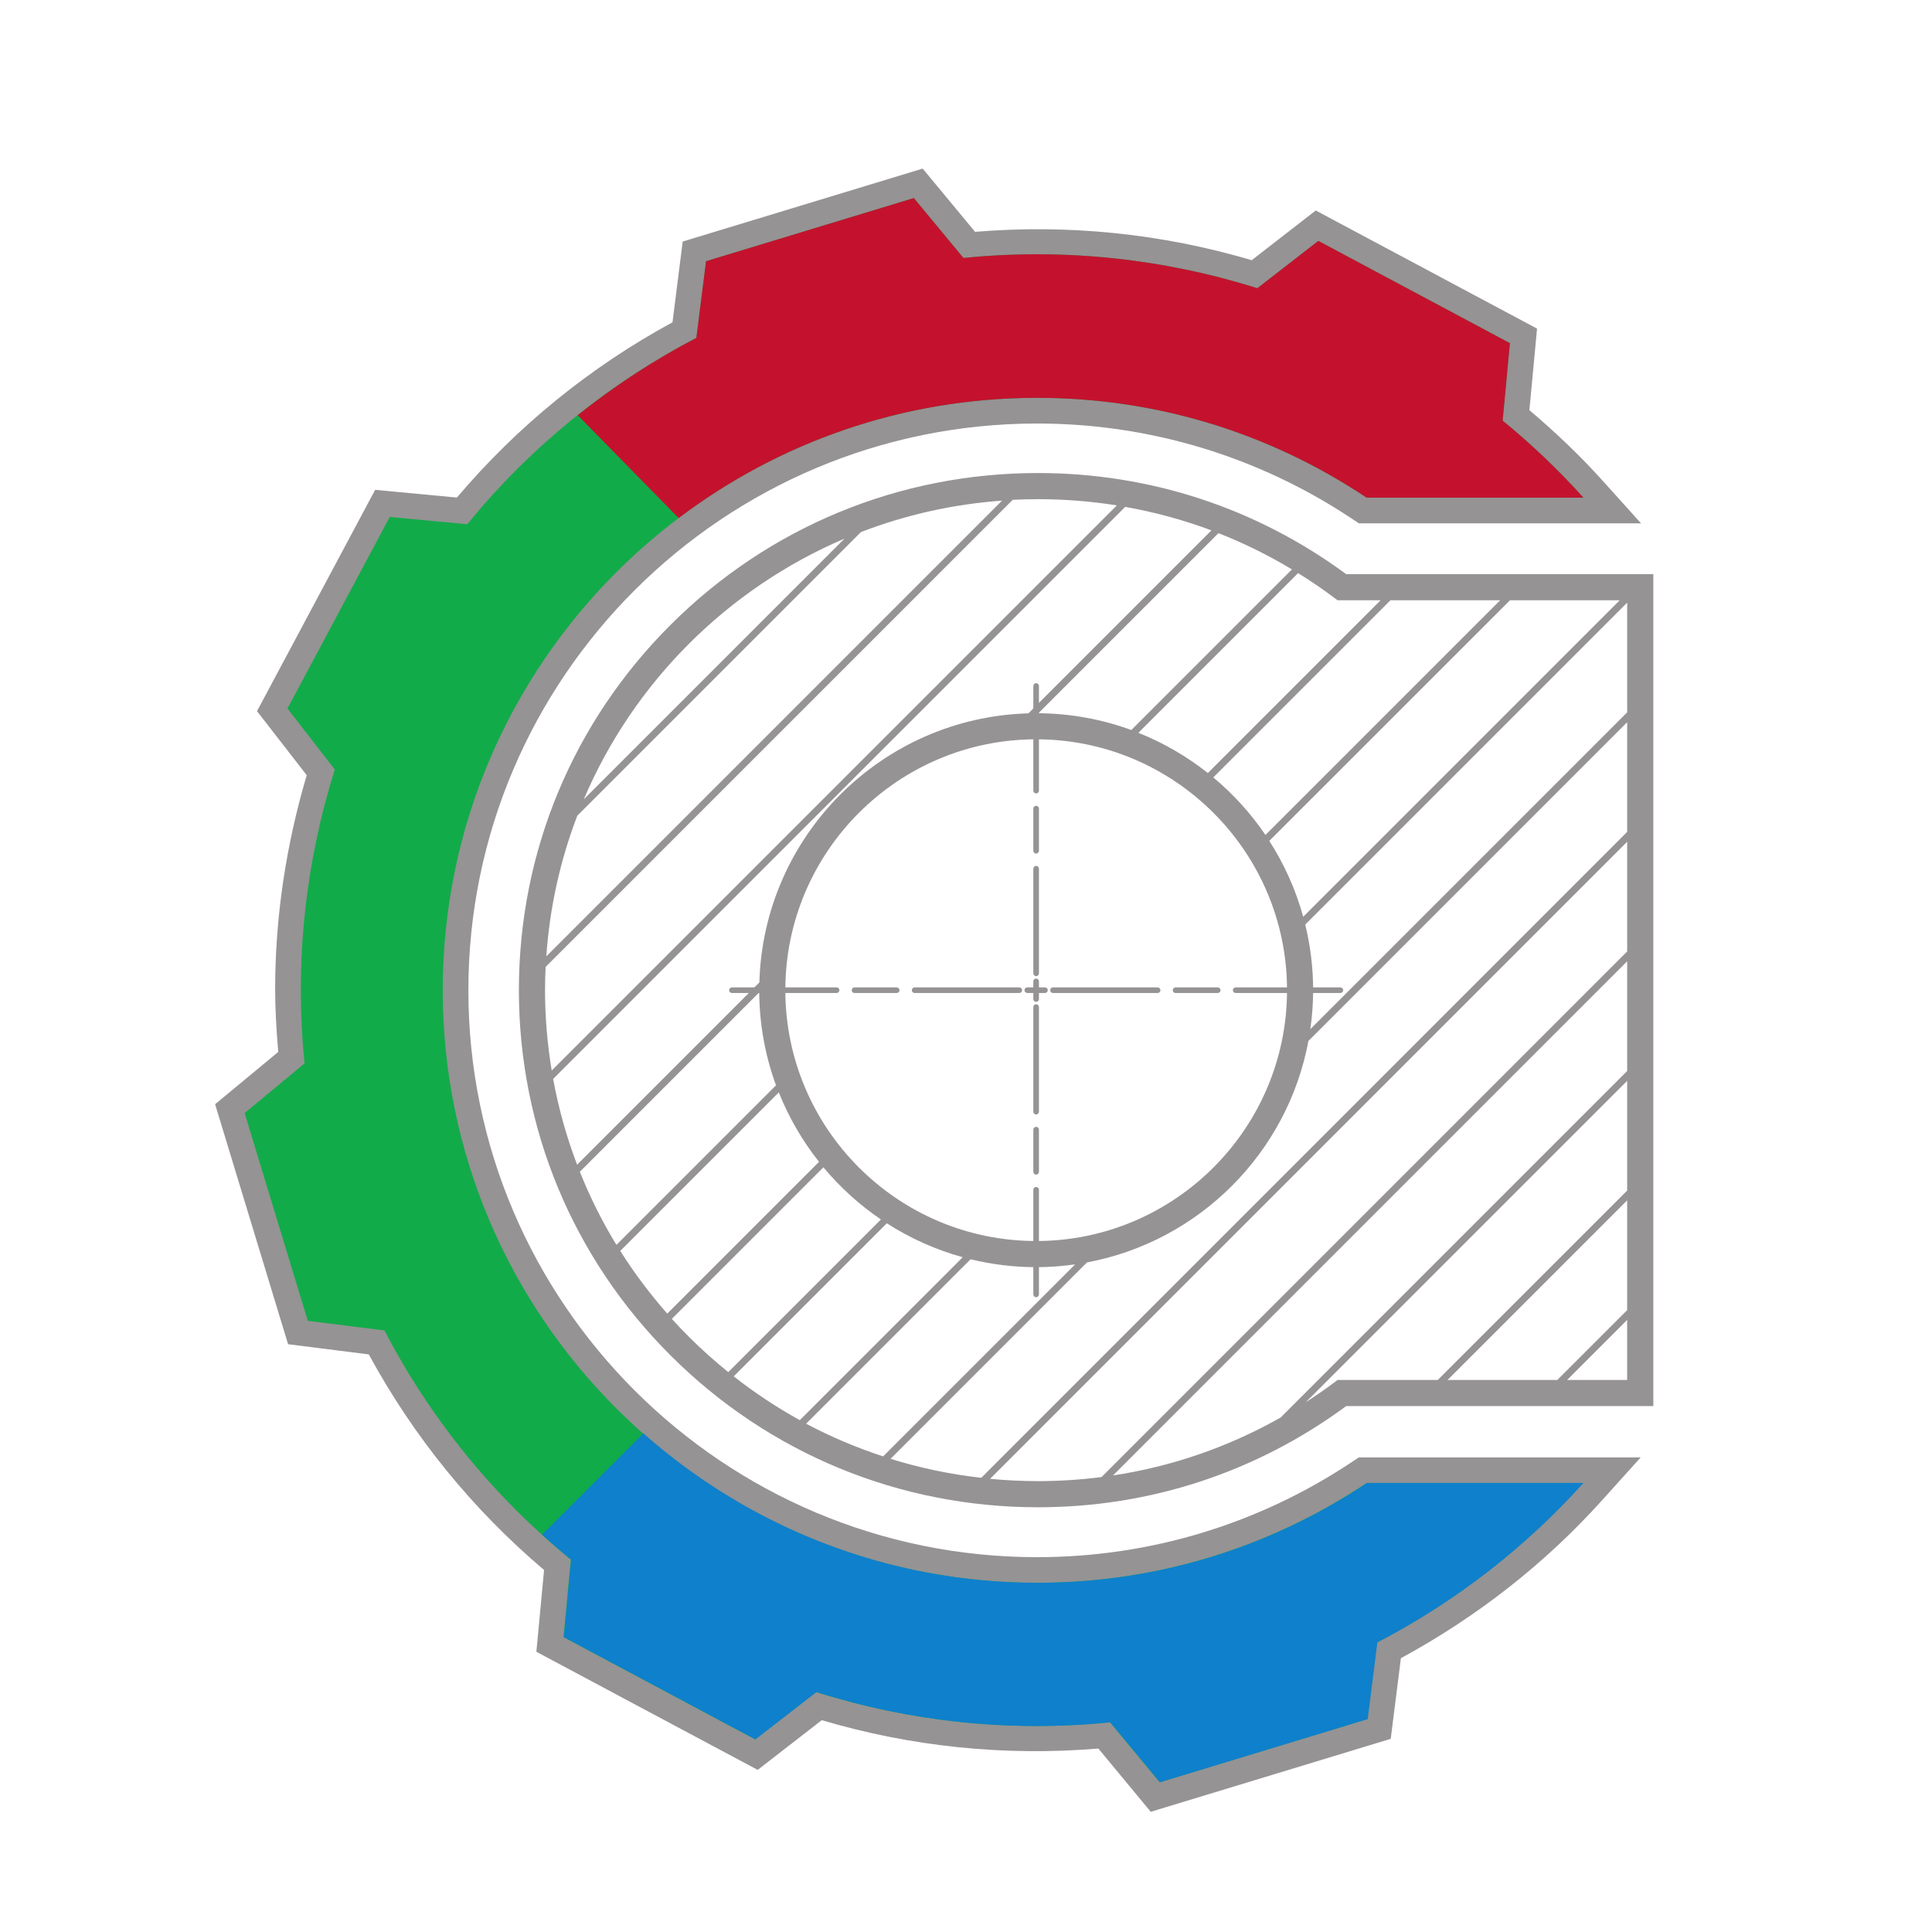 <?xml version="1.0" encoding="UTF-8"?> <svg xmlns="http://www.w3.org/2000/svg" width="350" height="350" version="1.1" viewBox="0 0 92.604 92.604"><g transform="translate(-67.318 -71.696)"><path d="m67.318 71.696h92.604v92.604h-92.604z" fill="#fff" fill-rule="evenodd" stroke-width="0" style="paint-order:fill markers stroke"></path><g transform="matrix(.265 0 0 .265 71.269 73.416)"><path d="m229.7 257.89c-16.949 11.31-36.669 17.273-57.023 17.273-56.725 0-102.87-45.992-102.87-102.53 0-56.531 46.15-102.52 102.87-102.52 20.362 0 40.081 5.975 57.023 17.272l1.169 0.78h51.04l-6.972-7.741c-3.93-4.366-8.389-8.635-13.218-12.729 0.126-1.331 1.383-14.749 1.383-14.749l-40.025-21.365s-10.555 8.188-11.587 8.991c-16.267-4.81-33.089-6.53-50.036-5.131-0.843-1.018-9.473-11.438-9.473-11.438l-0.941 0.288-42.468 12.908s-1.679 13.318-1.842 14.602c-14.927 8.117-28.038 18.773-38.999 31.702-1.31-0.122-14.786-1.391-14.786-1.391l-21.367 40.027s8.187 10.548 8.991 11.586c-3.772 12.75-5.71 25.773-5.71 38.719 0 3.323 0.19 6.984 0.557 11.333-1.051 0.872-11.416 9.458-11.416 9.458l13.198 43.409s13.313 1.677 14.599 1.841c8.114 14.922 18.773 28.036 31.702 38.995-0.122 1.31-1.39 14.794-1.39 14.794l40.027 21.362s10.552-8.188 11.587-8.992c16.267 4.812 33.089 6.534 50.033 5.13 0.842 1.016 9.475 11.44 9.475 11.44l43.408-13.198s1.676-13.289 1.837-14.581c13.811-7.505 26.066-17.107 36.402-28.581l6.971-7.74h-50.979z" fill="#959394"></path><path d="m172.68 65.47c21.466 0 41.923 6.264 59.598 18.052h39.216c-4.527-5.027-9.411-9.685-14.607-13.93l1.311-14.014-34.652-18.496-11.033 8.562c-16.872-5.319-34.913-7.315-53.152-5.47l-8.98-10.841-37.582 11.424-1.747 13.867 0.033-0.018c-16.281 8.469-30.298 20.021-41.486 33.725l-14.014-1.318-18.498 34.651 8.562 11.033c-5.318 16.872-7.314 34.919-5.47 53.154l-10.842 8.982 11.426 37.581 13.868 1.745c8.466 16.273 20.009 30.271 33.704 41.453l-1.317 14.013 34.651 18.495 11.034-8.56c16.87 5.32 34.916 7.315 53.152 5.469l8.982 10.846 37.579-11.424 1.747-13.87c14.301-7.445 26.853-17.263 37.27-28.839h-39.156c-17.679 11.792-38.136 18.057-59.598 18.057-59.284 0-107.51-48.07-107.51-107.17 0-59.089 48.231-107.16 107.51-107.16z" fill="#12ab4a"></path><path d="m107.84 87.216c18.038-13.637 40.501-21.746 64.835-21.746 21.466 0 41.923 6.264 59.598 18.052h39.216c-4.527-5.027-9.411-9.685-14.607-13.93l1.311-14.014-34.652-18.496-11.033 8.562c-16.872-5.319-34.913-7.315-53.152-5.47l-8.98-10.841-37.582 11.424-1.747 13.867 0.033-0.018c-7.7 4.003-14.872 8.72-21.499 14.005l18.259 18.604z" fill="#c4122e"></path><path d="m234.22 290.58c14.301-7.445 26.853-17.263 37.27-28.839h-39.156c-17.679 11.792-38.136 18.057-59.598 18.057-27.327 0-52.288-10.229-71.278-27.029l-18.313 18.313c1.712 1.552 3.459 3.062 5.246 4.529l-1.317 14.013 34.651 18.495 11.034-8.56c16.87 5.32 34.916 7.315 53.152 5.469l8.982 10.846 37.579-11.424z" fill="#0f80cc"></path><path d="m172.83 79.07c-25.075 0-48.65 9.728-66.383 27.391-17.734 17.667-27.502 41.154-27.502 66.137 0 24.988 9.768 48.476 27.502 66.143 17.732 17.667 41.308 27.395 66.383 27.395 20.253 0 39.505-6.33 55.746-18.299h55.557v-150.48h-55.557c-16.237-11.958-35.49-18.287-55.746-18.287zm0 4.727c4.826 0 9.592 0.38 14.27 1.125l-102.22 102.22c-0.784-4.763-1.207-9.62-1.207-14.543 0-1.409 0.042-2.809 0.107-4.201l84.484-84.484c1.512-0.077 3.035-0.115 4.566-0.115zm-6.492 0.262-82.432 82.432c0.611-8.904 2.539-17.449 5.602-25.445l51.303-51.301c8.019-3.085 16.591-5.042 25.527-5.686zm22.27 1.133c5.336 0.944 10.553 2.357 15.598 4.248l-33.1 33.1c-26.512 0.731-47.932 22.152-48.664 48.666l-32.967 32.967c-1.91-5.01-3.364-10.196-4.334-15.514zm16.875 4.75c4.585 1.801 9.024 3.991 13.287 6.557l-29.053 29.053c-5.249-1.926-10.911-2.99-16.809-3.037zm-67.633 0.984-47.172 47.17c8.988-21.151 25.982-38.132 47.172-47.17zm82.029 6.242c2.223 1.381 4.402 2.858 6.519 4.445l0.631 0.473h7.775l-31.246 31.246c-3.786-3-8.011-5.462-12.566-7.277zm16.705 4.918h19.844l-42.447 42.447c-2.646-3.896-5.828-7.399-9.436-10.408zm21.623 0h19.846l-57.246 57.244c-1.353-4.918-3.438-9.533-6.131-13.725zm21.199 0.426v19.844l-57.309 57.307c0.327-2.308 0.508-4.662 0.508-7.059 0-4.087-0.504-8.056-1.432-11.861zm0 21.623v19.844l-116.83 116.83c-5.606-0.635-11.096-1.78-16.41-3.434l35.527-35.527c20.27-3.774 36.28-19.783 40.055-40.053zm-106.9 3.096c25.021 0 45.377 20.355 45.377 45.373 0 25.022-20.356 45.375-45.377 45.375-25.017 0-45.369-20.353-45.369-45.375 0-25.018 20.352-45.373 45.369-45.373zm106.9 18.525v19.846l-95.07 95.068c-3.787 0.484-7.626 0.738-11.506 0.738-2.91 0-5.8-0.143-8.66-0.416zm0 21.625v19.846l-62.668 62.666c-9.411 5.333-19.641 8.868-30.332 10.488zm-156.99 5.623c0.047 5.899 1.111 11.56 3.037 16.811l-28.865 28.865c-2.585-4.227-4.791-8.65-6.619-13.229zm156.99 16.002v19.846l-34.264 34.26h-18.115l-0.629 0.469c-1.675 1.255-3.391 2.435-5.133 3.562zm-153.45 2.084c1.815 4.555 4.276 8.782 7.275 12.568l-27.449 27.449c-3.157-3.578-5.993-7.37-8.502-11.342zm8.068 13.555c3.009 3.608 6.512 6.79 10.408 9.436l-27.613 27.613c-2.436-1.969-4.789-4.063-7.037-6.303-1.091-1.086-2.148-2.197-3.174-3.33zm145.38 5.981v19.85l-12.641 12.637h-19.846zm-133.91 4.143c4.194 2.696 8.811 4.784 13.732 6.139l-29.471 29.471c-4.171-2.3-8.165-4.945-11.955-7.922zm15.146 6.506c3.805 0.928 7.773 1.432 11.859 1.432 2.397 0 4.753-0.179 7.061-0.506l-34.734 34.732c-4.803-1.575-9.467-3.537-13.93-5.914zm118.76 10.977v10.861h-10.863z" fill="#959394"></path><path d="m172.5 137.02c0.28 0 0.508-0.227 0.508-0.507v-18.928c0-0.28-0.228-0.507-0.508-0.507-0.279 0-0.506 0.227-0.506 0.507v18.928c0 0.28 0.227 0.507 0.506 0.507m0 71.177c-0.279 0-0.506 0.229-0.506 0.508v18.927c0 0.281 0.227 0.508 0.506 0.508 0.28 0 0.508-0.227 0.508-0.508v-18.927c0-0.279-0.228-0.508-0.508-0.508m0-60.303c0.28 0 0.508-0.228 0.508-0.508v-7.625c0-0.279-0.228-0.507-0.508-0.507-0.279 0-0.506 0.228-0.506 0.507v7.625c0 0.28 0.227 0.508 0.506 0.508m0 22.173c0.28 0 0.508-0.227 0.508-0.506v-18.926c0-0.28-0.228-0.508-0.508-0.508-0.279 0-0.506 0.228-0.506 0.508v18.926c0 0.28 0.227 0.506 0.506 0.506m0 27.258c-0.279 0-0.506 0.229-0.506 0.505v7.628c0 0.279 0.227 0.508 0.506 0.508 0.28 0 0.508-0.229 0.508-0.508v-7.628c0-0.276-0.228-0.505-0.508-0.505m0-22.174c-0.279 0-0.506 0.229-0.506 0.508v18.927c0 0.279 0.227 0.505 0.506 0.505 0.28 0 0.508-0.227 0.508-0.505v-18.927c0-0.279-0.228-0.508-0.508-0.508m-36.095-3.048h-18.928c-0.279 0-0.506 0.227-0.506 0.507 0 0.28 0.227 0.507 0.506 0.507h18.928c0.28 0 0.507-0.227 0.507-0.507 0-0.28-0.227-0.507-0.507-0.507m68.943 0h-7.626c-0.28 0-0.506 0.227-0.506 0.507 0 0.28 0.226 0.507 0.506 0.507h7.626c0.28 0 0.506-0.227 0.506-0.507 0-0.28-0.226-0.507-0.506-0.507m22.176 0h-18.927c-0.28 0-0.508 0.227-0.508 0.507 0 0.28 0.228 0.507 0.508 0.507h18.927c0.28 0 0.507-0.227 0.507-0.507 0-0.28-0.227-0.507-0.507-0.507m-80.245 0h-7.626c-0.28 0-0.507 0.227-0.507 0.507 0 0.28 0.227 0.507 0.507 0.507h7.626c0.279 0 0.507-0.227 0.507-0.507 0-0.28-0.228-0.507-0.507-0.507m47.197 0h-18.927c-0.279 0-0.507 0.227-0.507 0.507 0 0.28 0.228 0.507 0.507 0.507h18.927c0.278 0 0.506-0.227 0.506-0.507 0-0.28-0.228-0.507-0.506-0.507m-25.023 0h-18.927c-0.279 0-0.505 0.227-0.505 0.507 0 0.28 0.226 0.507 0.505 0.507h18.927c0.28 0 0.507-0.227 0.507-0.507 0-0.28-0.227-0.507-0.507-0.507m4.646-3e-3h-1.092v-1.091c0-0.279-0.228-0.507-0.508-0.507-0.279 0-0.506 0.228-0.506 0.507v1.091h-1.091c-0.28 0-0.508 0.227-0.508 0.506 0 0.28 0.228 0.507 0.508 0.507h1.091v1.098c0 0.279 0.227 0.508 0.506 0.508 0.28 0 0.508-0.229 0.508-0.508v-1.098h1.092c0.28 0 0.506-0.227 0.506-0.507 0-0.28-0.226-0.506-0.506-0.506z" fill="#959394"></path></g></g></svg> 